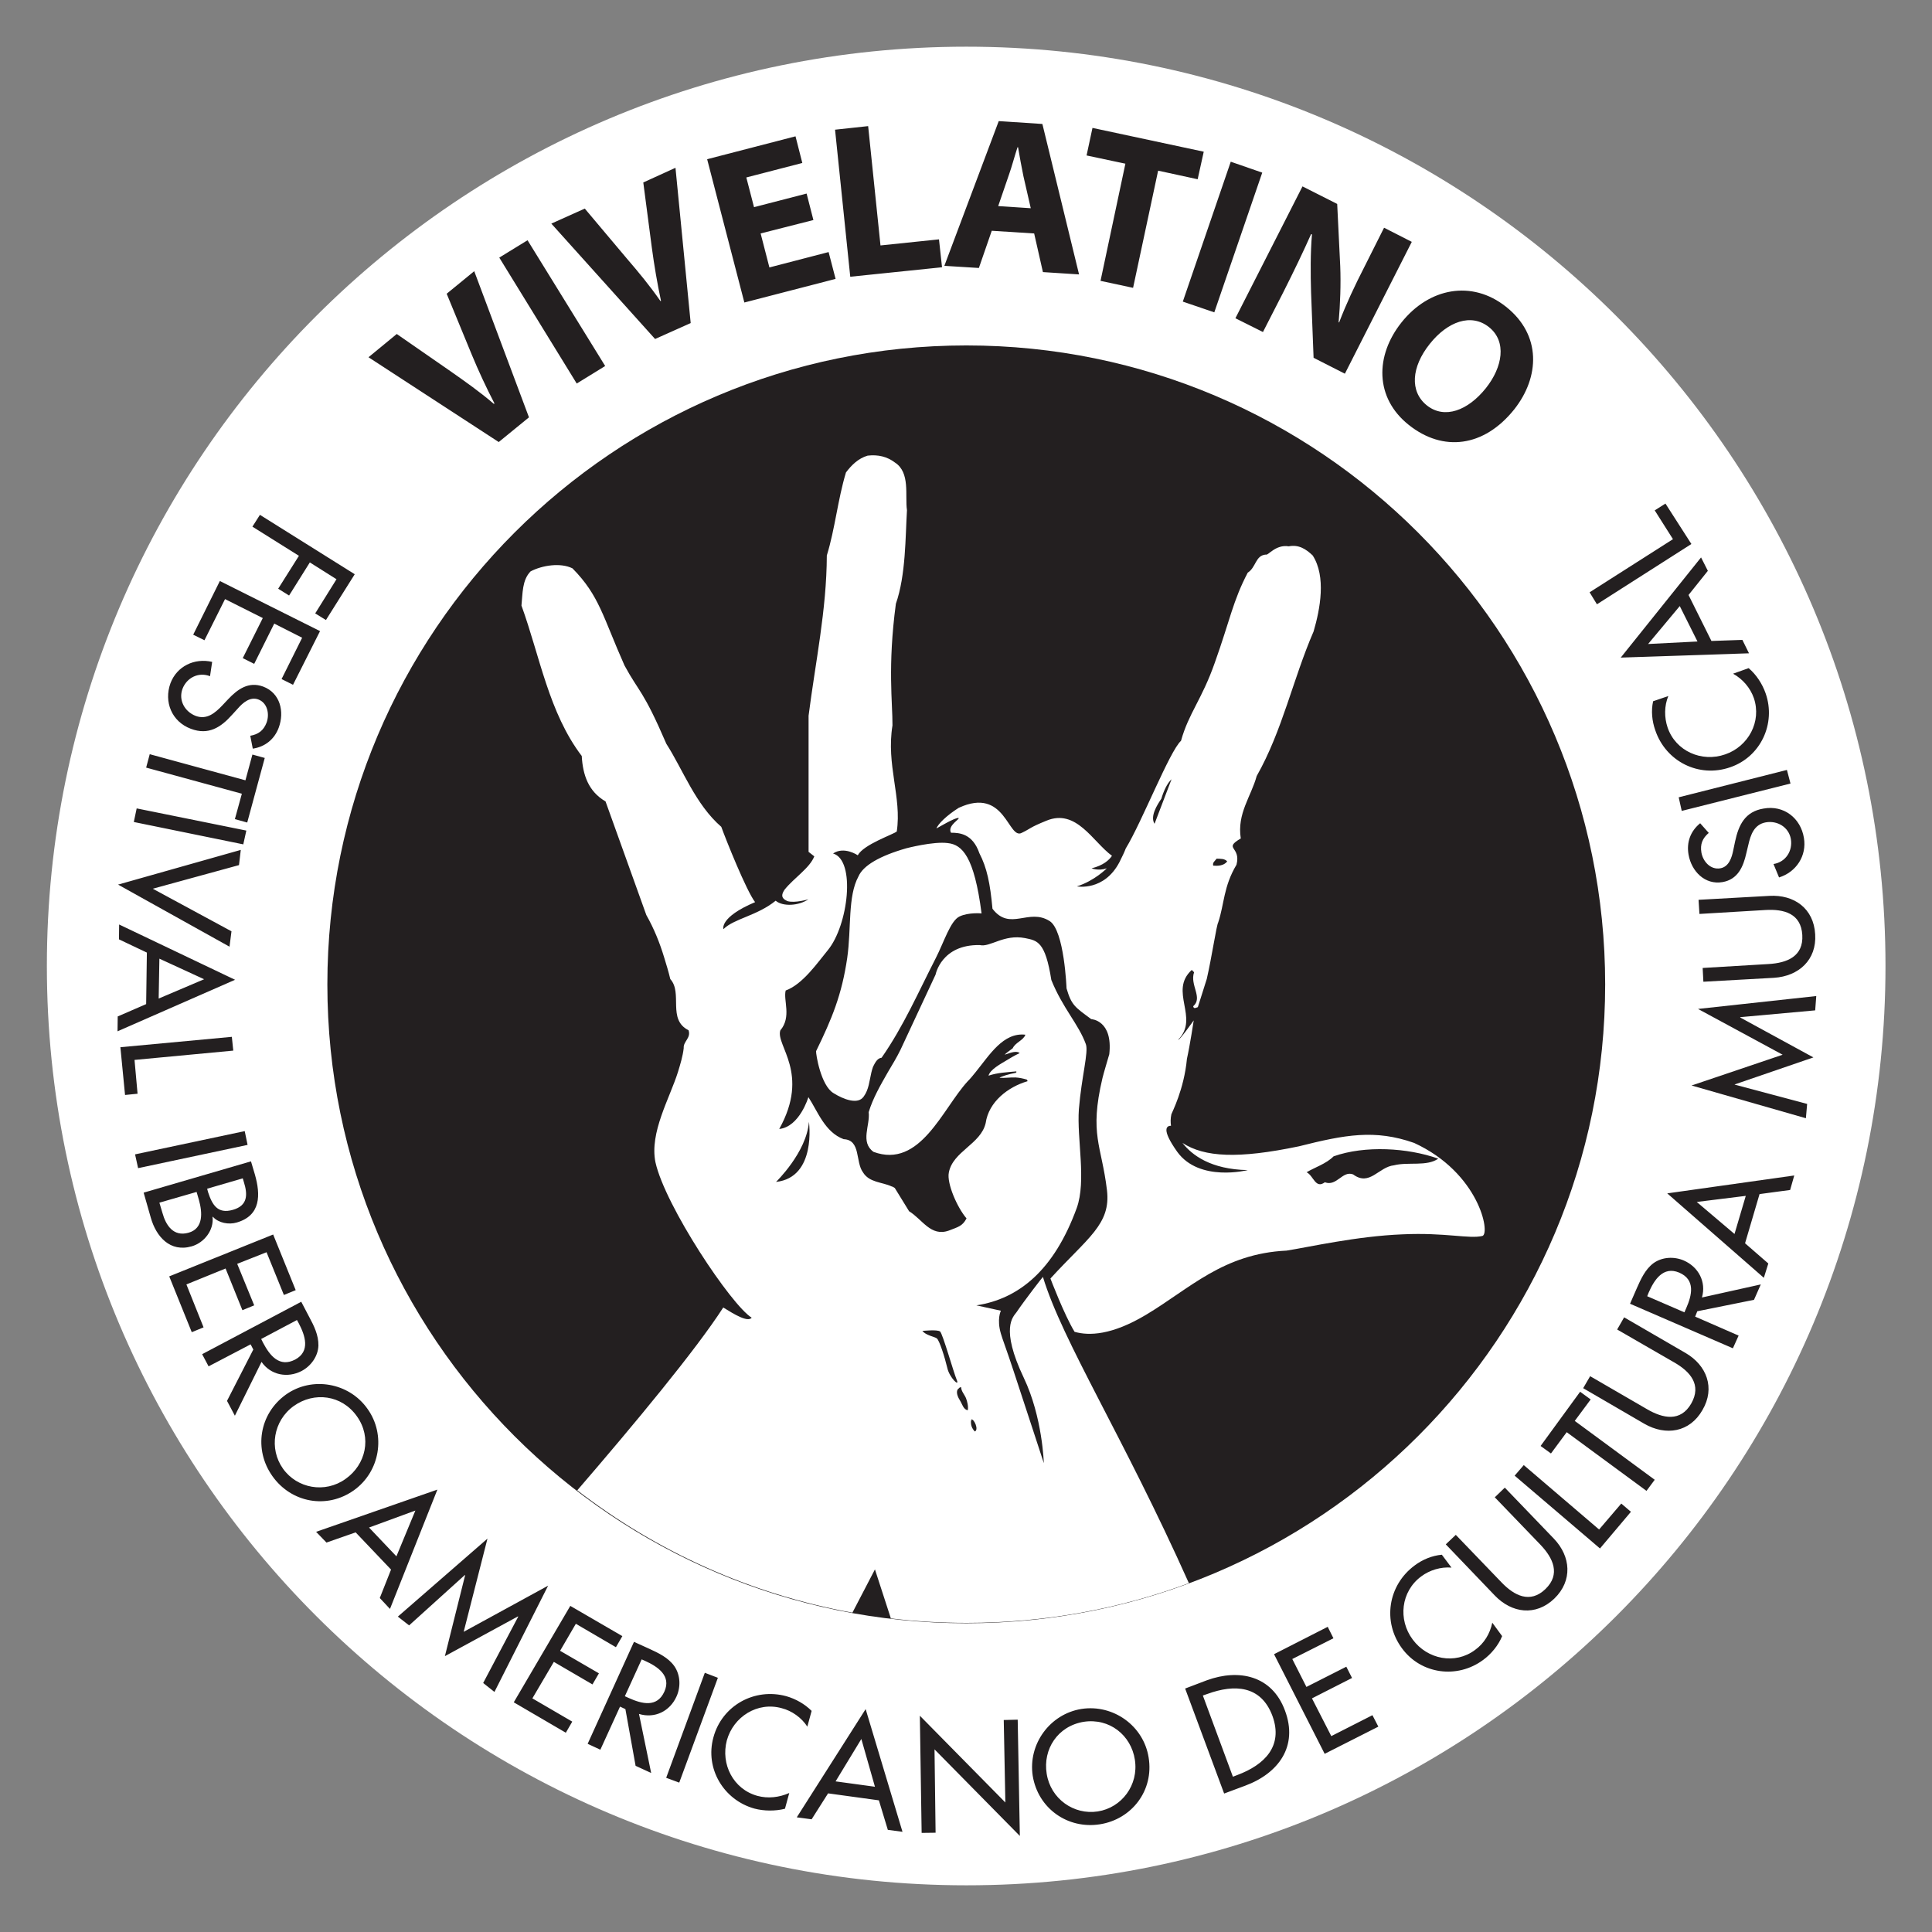 <?xml version="1.0" encoding="utf-8"?>
<!-- Generator: Adobe Illustrator 26.0.0, SVG Export Plug-In . SVG Version: 6.00 Build 0)  -->
<svg version="1.1" id="Layer_1" xmlns="http://www.w3.org/2000/svg" xmlns:xlink="http://www.w3.org/1999/xlink" x="0px" y="0px"
	 viewBox="0 0 1080 1080" style="enable-background:new 0 0 1080 1080;" xml:space="preserve">
<rect x="0" y="0" width="1080" height="1080" fill="#808080" stroke="none"/>
<style type="text/css">
	.st0{fill:#FFFFFF;}
	.st1{fill:#231F20;}
</style>
<g>
	<path class="st0" d="M1054,540c0-283.8-230.1-513.9-513.8-513.9c-283.8,0-514,230.1-514,513.9c0,283.8,230.2,513.9,514,513.9
		C823.9,1054,1054,823.8,1054,540"/>
	<path class="st1" d="M249.7,164.2l14,34c3.8,9.2,8.1,18.4,12.7,27.3l-0.3,0.3c-7.9-6.8-15.9-12.4-24.3-18.3l-30-20.8L206,199.7
		l72.8,47.4l16.9-13.8l-30.6-81.7L249.7,164.2z M279.1,144l43.3,70.4l15.9-9.8l-43.4-70.3L279.1,144z M359.6,102l4.8,36.6
		c1.3,9.7,3,19.7,5.1,29.6l-0.3,0.1c-5.9-8.5-12.1-16-18.9-23.9l-23.4-27.8l-18.7,8.4l58,64.5l19.9-8.9l-8.5-86.8L359.6,102z
		 M430.1,149.5l-4.9-19l29.5-7.5l-3.8-14.8l-29.4,7.6l-4.3-16.6l31.3-8.1l-3.8-14.9l-49.4,12.8l20.8,80.1l51-13.2l-3.9-15
		L430.1,149.5z M492.2,137.2l-6.9-66.7l-18.5,2l8.5,82.2l51.3-5.3l-1.7-15.6L492.2,137.2z M558.3,67.7l-30.4,80.9l19.3,1.2l7.2-20.8
		l23.7,1.5l4.9,21.6l20.2,1.3l-20.5-84.1L558.3,67.7z M558,115.2l5.9-17.2c1.7-4.7,3.3-10.9,4.9-15.7h0.3c0.8,5,2,11.2,3,16.2
		l4.1,17.9L558,115.2z M672.9,84.8l-62.2-13.3l-3.3,15.4l21.7,4.6l-13.9,65.5l18.2,3.9l14-65.5l22.1,4.8L672.9,84.8z M688,90.4
		l-26.8,78.2l17.6,6l26.8-78.1L688,90.4z M773.7,127.3l-10.8,21.5c-5.7,11.1-10.4,21.2-14.3,31.4l-0.3,0c0.9-10.1,1.3-21.4,0.9-31.4
		l-1.7-34.8l-19.4-9.8l-37.5,73.7l15.4,7.7l11.3-22.1c6.1-12.1,11.1-22.5,15.6-32.6l0.5,0.1c-0.9,10.4-0.8,22.4-0.5,32.6l1.4,36.4
		l17.5,8.9l37.4-73.7L773.7,127.3z M841.9,171.5c-19.1-15.2-43.1-10.6-58.5,8.8c-14.7,18.5-15,42.1,4.2,57.3
		c19,15.1,41.9,12.5,58.9-8.8C860.7,210.8,861.8,187.3,841.9,171.5 M830.6,217c-10,12.5-23.1,17.5-33,9.6
		c-9.7-7.8-8.6-21.5,1.6-34.3c10-12.6,23.2-17.4,33.2-9.4C842.4,190.9,840,205.2,830.6,217"/>
	<path class="st1" d="M155.5,329.1l6.1,3.8l11.6-18.5l14.9,9.4l-11.9,19.1l6,3.7l16.1-25.6l-53-33.2l-4.2,6.6l26,16.3L155.5,329.1z
		 M125.8,334.9l21.1,10.6l-11.2,22.4l6.4,3.2l11.2-22.5l15.6,7.9l-11.5,23.1l6.4,3.2l15.1-30l-56-28l-14.9,30l6.3,3.1L125.8,334.9z
		 M106.7,407.4c9.8,3.7,16.7-0.7,23.1-7.9l3.2-3.5c2.7-3.1,6.8-6.7,11.4-5c5.1,1.9,6.4,8.2,4.6,13c-1.7,4.4-4.6,6.5-9.1,7.3l1.4,7.2
		c6.8-1,12.1-5.2,14.5-11.7c3.3-8.9,0.9-19.4-8.7-23c-8.2-3-14.3,1.5-19.6,7.1l-3.2,3.4c-4.1,4.3-8.7,8.2-14.9,5.9
		c-6.2-2.4-9.7-8.8-7.4-15.1c2.4-6.3,9-9.6,15.4-7.1l1.2-8c-9.9-2.3-19.7,2.4-23.3,11.9C91.5,392.3,96,403.4,106.7,407.4
		 M131.3,457.9l6.9,1.9l9.8-36.1l-6.9-1.9l-3.9,14.4l-53.5-14.6l-2,7.5l53.5,14.6L131.3,457.9z M137.7,464.3l-61.3-12.4l-1.6,7.6
		l61.2,12.5L137.7,464.3z M129.4,520.6l-44-23.8l48.2-13.2l1-8.5L66,494.5l62.3,34.7L129.4,520.6z M66.6,516.8l-0.1,8.3l15.6,7.4
		l-0.4,28.8l-15.9,6.9l-0.1,8.3l65.7-28.8L66.6,516.8z M89.1,535.9l25,11.5l-25.4,10.8L89.1,535.9z M75.2,592.5l55.2-5.2l-0.8-7.7
		l-62.3,5.8l2.6,26.7l7-0.7L75.2,592.5z M136.8,632.3l-61.3,13l1.7,7.7l61.2-13L136.8,632.3z M107.2,696.7c6.9-2,12.5-9,11.6-16.5
		h0.2c3.2,3.5,8.9,4.5,13.3,3.2c13.6-3.9,13.4-15.6,10.2-26.8l-2.2-7.4l-60,17.5l4,14C87.3,691.3,95.1,700.2,107.2,696.7
		 M135.7,658.7l0.6,2c2.2,7,2.3,13.2-6.1,15.6c-8.6,2.5-11.6-2.9-13.9-9.9l-0.5-1.9L135.7,658.7z M90.8,678l-1.7-5.7l20.8-6l1.3,4.5
		c1.9,6.8,2.7,15.9-5.8,18.3C96.9,691.5,92.7,684.9,90.8,678 M104.2,718l21.9-8.9l9.4,23.3l6.6-2.7l-9.5-23.2L149,700l9.7,23.9
		l6.6-2.7l-12.6-31.1l-58.1,23.4l12.6,31.2l6.6-2.7L104.2,718z M168.6,766.4c5.3-2.8,9.2-8.3,9.4-14.2c0.1-5.9-2.5-11.1-5.2-16.1
		l-4.4-8.4l-55.4,29.3l3.6,6.8l23.5-12.3l1.5,2.9l-14.7,28.7l4.4,8.3l14.9-30.1C151.3,768.7,160.7,770.5,168.6,766.4 M166,737.9
		l1,1.8c3.6,6.9,6.6,15.7-2,20.3c-8.8,4.6-14.2-2.3-17.9-9.3l-1.1-2.2L166,737.9z M197.8,833.1c14.6-10.4,18.1-31,7.6-45.6
		c-10.3-14.6-31-18.3-45.6-7.9c-15,10.8-18,30.9-7.5,45.6C162.8,840,182.7,843.8,197.8,833.1 M158.2,821
		c-7.9-11.1-5.5-26.8,6.1-35.1c11.3-8,26.7-6.2,35.2,5.8c8.5,11.9,5,27-6.3,35C181.7,835,166,832,158.2,821 M176.7,856.3l5.8,6
		l16.3-5.7l19.8,20.8l-6.3,15.9l5.7,6.1l26.5-66.7L176.7,856.3z M206.3,853.9l25.9-9.5L221.6,870L206.3,853.9z M259.2,912.2
		l13.3-52.1l-50.1,43.6l6.3,4.9l31.2-28.2l0.1,0.2l-11.3,45.2l40.8-22.2l0.2,0.1l-19.6,37.1l6.3,5l30-59.4L259.2,912.2z M309.6,929
		l21.6,12.6l3.6-6.2l-21.7-12.6l8.8-15.1l22.4,13.1l3.6-6.2l-29.1-16.9l-31.6,53.9l29.1,17l3.6-6.2l-22.3-13L309.6,929z
		 M378.2,948.3c2.4-5.3,2.2-12-1.3-17c-3.4-4.7-8.7-7.2-13.9-9.6l-8.6-3.9l-25.9,57l7.1,3.3l11-24.1l3,1.4l5.7,31.7l8.7,4l-6.8-33
		C366,960.8,374.5,956.6,378.2,948.3 M351.5,949.2l-2.2-1l9.4-20.6l1.8,0.8c7.1,3.2,14.9,8.3,10.9,17.2
		C367.3,954.7,358.8,952.5,351.5,949.2 M394,935.1l-21.6,58.7l7.3,2.7l21.6-58.6L394,935.1z M423.4,1003.9
		c-13.5-3.7-20.6-17.7-17.1-31c3.7-13.3,17.2-21.8,30.7-18c5.6,1.4,11.1,5.3,14.3,10.3l2.4-8.8c-3.9-3.9-8.9-6.7-14.1-8.2
		c-17.8-4.9-36,5.2-40.8,23c-4.8,17.4,5.7,35,22.9,39.8c5.3,1.4,11.6,1.5,17.1,0.1l2.4-8.8C435.5,1004.8,429.3,1005.5,423.4,1003.9
		 M445.4,1015.9l8.3,1.1l9.2-14.5l28.4,3.9l5,16.5l8.2,1.1l-20.6-68.6L445.4,1015.9z M467.1,995.8l14.4-23.7l7.6,26.7L467.1,995.8z
		 M568.9,961.3l-7.8,0.2l0.9,46.1l-47.8-48.5l1,65.5l7.8-0.1l-0.6-46.6l47.7,48.4L568.9,961.3z M604.6,955.3
		c-17.7,2.8-30,19.7-27.3,37.4c3,18.3,19.6,29.9,37.5,27.1c17.9-2.8,30.3-18.9,27.3-37.3C639.3,964.7,622.3,952.6,604.6,955.3
		 M613.7,1012.6c-13.4,2.1-26.4-7-28.6-21.1c-2.2-13.6,6.1-26.6,20.7-29c14.4-2.2,26.5,7.5,28.6,21.2
		C636.6,997.9,627,1010.5,613.7,1012.6 M674.6,939.3l-12.1,4.6l21.8,58.7l11.8-4.4c18.6-6.9,29.7-22,22.2-42
		C711.1,936.7,692.7,932.7,674.6,939.3 M691.8,992.2l-2.6,1l-16.8-45.4l2.6-0.9c15.1-5.5,29.9-4.8,36.3,12.3
		C717.5,976.2,706.7,986.6,691.8,992.2 M744.2,970.5l-10.8-21.1l22.4-11.4l-3.2-6.3L730.3,943l-7.9-15.6l23-11.6l-3.2-6.4l-30,15.3
		l28.3,55.7l30-15.2l-3.3-6.4L744.2,970.5z M824.6,922.3c-11.2,8.4-26.7,5.3-34.9-5.8c-8.3-11.1-6.6-26.9,4.8-35.3
		c4.7-3.5,10.9-5.4,16.9-4.9l-5.4-7.2c-5.5,0.5-10.8,2.7-15.2,6c-14.9,11-18.1,31.4-7.1,46.3c10.7,14.6,31,17.2,45.4,6.5
		c4.4-3.2,8.5-8.1,10.6-13.3l-5.5-7.5C832.9,913.3,829.6,918.7,824.6,922.3 M841.2,831.6l-5.6,5.4l25.6,26.6
		c7,7.4,11.3,16.4,2.7,24.7c-8.6,8.3-17.5,3.6-24.5-3.7L813.8,858l-5.6,5.3l27.4,28.6c9.5,9.9,22.9,11.7,33.3,1.7
		c10.3-10,9.2-23.5-0.2-33.4L841.2,831.6z M893.9,855L851.8,819l-5.1,5.9l47.7,40.7l17.3-20.5l-5.4-4.6L893.9,855z M889.2,782.3
		l-5.9-4.3l-22.1,30.3l5.8,4.2l8.8-11.9l44.6,32.8l4.6-6.2l-44.7-32.9L889.2,782.3z M942.2,756.3l-34.3-19.9l-3.9,6.8l31.9,18.4
		c8.9,5.1,15.5,12.5,9.5,23c-6,10.4-15.8,8.3-24.6,3.2l-31.9-18.5l-3.9,6.7l34.2,19.9c12,6.9,25.4,4.8,32.5-7.7
		C958.9,775.9,954.1,763.2,942.2,756.3 M941.2,704.6c-5.4-2.3-12.1-2-17,1.6c-4.5,3.4-7,8.9-9.2,13.9l-3.8,8.7l57.5,24.9l3.2-7.1
		l-24.3-10.6l1.2-3l31.7-6.4l3.8-8.6l-32.9,7.3C953.9,716.6,949.5,708.2,941.2,704.6 M942.6,731.3l-1,2.3l-20.8-9l0.8-2
		c3.1-7.1,8.1-15,17.1-11.2C947.9,715.4,945.8,724,942.6,731.3 M986,714.3l2.5-8l-13-11.3l8.1-27.5l17.1-2.3l2.3-8.1l-71,10
		L986,714.3z M969.6,689.8l-21.1-17.9l27.4-3.4L969.6,689.8z M1014.7,564.8l0.6-8l-66.1,7.2l47.3,25.6l-50.9,17.2l63.9,18.3l0.7-8
		l-40.5-10.8v-0.1l44-15.1l-40.9-22.3v-0.2L1014.7,564.8z M989.1,500.8l-39.6,2.2l0.5,7.9l36.9-2.2c10.3-0.6,19.9,1.9,20.6,14
		c0.7,12-8.6,15.6-18.8,16.2l-36.9,2.2l0.4,7.7l39.5-2.2c13.8-0.9,23.9-10,23-24.3C1013.9,507.8,1002.9,500,989.1,500.8 M985.8,452
		c-10.3,1.7-13.9,9.1-15.9,18.5l-1,4.8c-0.8,4-2.4,9.3-7.3,10.1c-5.4,0.9-9.6-3.8-10.5-8.8c-0.8-4.7,0.6-8,4.1-11l-4.8-5.4
		c-5.4,4.4-7.7,10.6-6.5,17.5c1.6,9.3,9.1,17.1,19,15.4c8.6-1.5,11.6-8.6,13.3-16.1l1.1-4.6c1.3-5.7,3.2-11.5,9.8-12.7
		c6.4-1.1,12.8,2.6,14,9.3c1.1,6.6-2.8,12.9-9.7,14l3.1,7.5c9.6-3,15.6-12.1,13.9-22.1C1006.6,457.3,997.1,449.9,985.8,452
		 M940.1,453.3l60.8-15.3l-2-7.6l-60.5,15.3L940.1,453.3z M968.8,376.6c5.4,3,9.6,7.9,11.6,13.6c4.5,13.2-3.1,27.1-16,31.5
		c-13.1,4.6-27.7-1.8-32.2-15c-1.9-5.6-1.9-12.1,0.4-17.6l-8.5,2.9c-1.2,5.4-0.6,11.1,1.2,16.2c5.9,17.5,24.4,26.8,41.9,20.7
		c17-5.8,25.7-24.4,19.8-41.3c-1.8-5.2-5.2-10.5-9.5-14.1L968.8,376.6z M977.7,365.2l-3.7-7.5l-17.3,0.6l-12.8-25.7l10.8-13.5
		l-3.8-7.5l-44.9,56L977.7,365.2z M948.9,358.6l-27.6,1.4l17.7-21.2L948.9,358.6z M892.7,337.8l52.8-33.7l-14.5-22.6l-6,3.8
		l10.2,16.1l-46.6,29.7L892.7,337.8z"/>
	<path class="st1" d="M897.3,550.3c0,197.1-159.8,357.1-357.1,357.1C342.9,907.4,183,747.5,183,550.3
		c0-197.2,159.9-357.2,357.2-357.2C737.5,193.1,897.3,353.1,897.3,550.3"/>
	<path class="st0" d="M790.5,638.9c-21.9-7.7-38.6-4.6-64.4,1.9c-34,7.1-52.8,6.1-65.1-1.9c5.3,6.8,15.8,14.8,36.5,15.2
		c0,0-27,6.9-39.4-10.2c-9.3-13.1-5.7-14.6-3.5-14.6c-0.3-1.9-0.3-4,0.2-6.4c0.3-1,7.1-13.9,8.7-31c1.7-7.6,3.8-21.5,3.8-21.5
		s-8.5,12-8.6,10.7c11.9-12.2-5.5-27,7.5-38.9l1.3,1.3c-2.5,7.2,5.1,14.2-0.5,19c0.3,1.4,1,1.1,2.6,0.5l5-15.8
		c2.9-12.7,5.4-29.9,6.4-31.6c3.4-10.2,2.9-20,10.2-32.2c2.7-10.4-7.7-8.7,2.4-14.7c-2.2-13.9,5.8-23.5,8.9-34.9
		c14.4-25.4,20.3-54.3,31.8-80.8c3.7-12.6,7.1-30.7-0.5-42.5c-3.8-3.6-7.8-6.2-13.4-5.1c-7.3-1.2-11.7,5.4-12.7,4.6
		c-6,0.4-5.5,7.2-10.2,10.1c-8.3,15.8-10,26.8-18.4,50.3c-7.3,20.8-14.6,28.2-18.9,43.7c-6.4,5.8-21.8,45.3-30.9,60.2
		c-0.7,1.9-1.8,4.2-3.5,7.6c-8.6,16.5-23.8,13.6-23.8,13.6c10-3.2,16.7-10.1,16.7-10.1c-4.7,1.6-8.5,0-8.5,0c6.5-1.6,9.8-4.6,11.4-7
		c-10.8-7.9-19.9-26.6-36.7-19.6c-9.6,3.9-8.6,4.3-13.6,6.7c-7.8,4.5-9.1-26.1-35.4-13.9c-6.5,4.1-11.6,9-12.4,11.5
		c2.4-1.3,9.5-5.6,12.2-5.9c1.6,0.4-6.3,4.2-4.1,8.3c4.8,0,12.1,0.5,15.9,11.5c4.2,8.1,6,16.8,7.3,31c9.8,12.8,20.2-0.6,32,6.9
		c8.2,5.3,9.4,37.6,9.4,37.6c2.8,9.6,4.8,10.5,13.8,17.2c0,0,12.2,0.5,10.1,19.6c-0.8,2.8-3.1,10.4-3.8,13.3
		c-7.5,31.7-0.5,37.5,2.5,62.7c2.3,19.1-10.8,26.6-31.6,49.4c0,0,7.7,20.3,13.5,29.8c8.1,2.3,20.8,1.9,39.9-9.5
		c24.6-14.7,43.1-34.2,78.6-35.9c12.2-1.9,39.2-8.1,64.9-9.1c23.9-1.1,37.2,2.7,44.6,0.9C833.2,689.4,826.8,655.6,790.5,638.9
		 M680.1,480c2.2,0.1,4.4-0.1,5.9,1.5c-1.8,2.6-5.6,2.6-7.8,2.4C677.7,482.1,679.1,481.4,680.1,480 M649.2,446.5
		c1.2-4.1,3.2-8.6,5.7-10.9l-9.5,24.9C642.8,456.4,646.8,450,649.2,446.5 M779.3,651.4c-8.7,0.9-13.6,12-22.9,5.1
		c-6-2.3-9.1,6.9-15.8,4.4c-5.3,3.9-6.3-3.7-10.2-5.6c4.7-2.8,10.9-4.7,15.1-8.9c17.5-6.2,41.4-4.8,58.5,1.3
		C797.6,652.2,787.2,649.4,779.3,651.4 M479.9,489.9c-6.1,11.2-3.9,28.8-6.3,45.6c-3,20.5-8.5,33.9-17.4,52.1
		c-0.2,1.3,2.6,19.3,9.8,23.5c5.4,3.4,13.6,6.6,16.8,1.9c2.9-3.9,3.2-8.9,4.3-13.5c0.3-1.1,0.5-2,0.9-3.1c0.9-1.7,2.2-4.9,4.8-5.1
		c12.3-17.6,20.7-37,30.3-55.7c4.7-9.2,8.2-20.9,13.3-23.3c5.1-2.4,12.3-1.7,12.3-1.7c-4.1-32-10.9-38.4-18.8-39.3
		c-8.1-1.1-23.3,2.9-23.3,2.9C491.6,478.5,482.5,483.9,479.9,489.9 M568.2,733.6c-1.8,2.5-9.2,8.6,4.1,36.6
		c10.5,22,11.2,47.7,11.2,47.7s-9.8-30-16.9-51.5c-3.6-11-6.4-18.3-7.1-20.9c-2.4-8.1,0-12.8,0-12.8l-13.7-3
		c23.7-3.6,43.4-19.6,56.1-54.4c5.5-15.3,0-38.6,1.2-55.2c1.5-18.3,5.5-32,3.9-36.4c-4-11.1-13-20.2-19.3-35.9
		c-3.4-21.5-7.8-22-14.7-23.4c-11.9-2.3-19.6,5.3-25.3,3.9c-21.5-0.4-24.7,16.5-24.7,16.5l-19.6,42c-2.1,4.3-4.6,8.4-7.1,12.6
		c-4.1,7.2-8.3,14.4-10.7,22.3c0.9,7.4-4.9,16.7,2.7,22.2c26.1,9.6,38.6-24.2,52.6-39.4c1.5-1.5,2.9-3.2,4.5-5.2
		c7.8-9.6,15.4-22.3,27.8-20.9c-1.1,3.2-5.6,4.3-7.1,7.6c-10.5,7.8,0.8-0.3,3.9,2.7c-2.9,1.3-5.6,3-7.6,4.2c-2.8,1.7-9,5-9.8,8.4
		c5-1.7,10.3-1.9,15.6-2.4c0,0.2-0.1,0.2-0.3,0.4c0.2,0.1,0.3,0.2,0.4,0.3c-4.5,0.8-8.7,2.2-9.6,2.9c3,0.2,5.9-0.3,9-0.2
		c2,0.1,4.4,0.6,6.3,1.2c0.2,0.3,0.4,0.5,0.4,0.9c-10.9,3.2-21.7,11.5-23.4,23.4c-2.7,11.8-18.4,15.8-20.6,27.7
		c-1.2,5.9,4.6,19.4,9.9,25.6c-2.3,4.3-4.5,4.7-9.9,6.8c-10.1,3.6-14.8-6.3-22.2-10.8l-8-13c-0.6-0.4-1-0.7-1.8-0.9
		c-5.4-2.5-12.5-2.1-16-7.9c-4.3-5.8-1.1-18.1-10.8-18.5c-10.5-3.9-14.5-15.6-19.7-23.5c0,0-4.9,16.6-16.3,17.8
		c17.4-31.2-2.1-46.7,0.6-55.1c6.4-7.6,1.6-16.8,3-22.3c9.6-3.5,17.9-15.7,23.6-22.6c11.4-13.9,15.7-50.2,2.9-54
		c6.2-4.2,13.8,1,13.8,1c3.3-6.1,19.8-11.6,21.8-13.3c2.9-19.1-6-37.2-2.4-59.3c0.1-12.4-2.8-32.8,1.9-68c5.6-16,5.3-37.4,6.2-52.3
		c-1.2-8.1,2-21.1-6.8-26.7c-4.2-3.2-9.3-4.5-15.2-3.8c-5.2,1.5-9.1,5.4-12.1,9.4c-4.6,15.2-6.1,31.5-10.7,46.4
		c-0.1,30.4-6.4,59.8-10.2,89.6v76.1l3.2,2.5c-2.6,6.6-11.3,12-16.6,18.6c-1.5,2.3-2.5,4.6,1.5,6.4c4.2,1.3,11.8-1,11.8-1
		c-5.4,3.7-14.3,4.2-18.3,0.8c-10.3,8.4-23.3,10-29.2,15.9c0,0-2.4-6.6,17.7-15.1c-4.9-6.4-16.3-34.9-18.9-42.1
		c-14.5-12.6-21.4-31.9-30.7-46.4c-13.1-30.4-15.1-28.5-23.4-43.8c-12.1-27.2-14-39-29.1-54.3c-6.7-3.3-16.9-1.7-23.4,1.7
		c-4.8,4.9-4.4,12.4-5.1,19.1c10.3,28.4,15.3,59.9,33.7,84.1c0.6,10.6,3.7,19.8,13.3,25.4l22.8,63.5c4.3,7.6,7.5,15.5,10,23.8
		c1.2,3.9,2.4,7.8,3.4,12c7.1,7.8-1.8,22.6,10.2,28.6c1.5,4.4-3,6.2-2.7,10c-0.5,4.5-1.9,9-3.2,13.3c-4.6,14.7-16,33.9-12.6,50.5
		c5.4,24.4,42.4,79.9,53.8,86.9c-2.2,2.7-9.6-1.8-15.9-5.7c-15.4,23.9-49.8,65.3-81.6,102.2c44.2,34.1,96.6,58,153.8,68.4
		c7.3-14.1,12.6-24.2,12.6-24.2s3.7,11.5,8.9,27.4c13.9,1.7,28.1,2.5,42.5,2.5c43.6,0,85.4-7.8,124.1-22.2
		c-36.8-82.3-70.6-135-81.6-171.2C582.7,714,572.5,727.2,568.2,733.6 M433.8,660.7c0,0,17.1-16.5,18.4-33.6
		C452.2,627.1,456.6,658.2,433.8,660.7 M529.5,764.5c-1.3-5.5-4.4-15.5-5.9-16.4c-1.6-1-5.9-1.6-8-4.1c0,0,8.3-0.9,9.9,0.3
		c1.5,1.3,7.5,22.7,9.3,27C536.7,775.7,530.7,770.2,529.5,764.5 M541,788.3c-2.4-0.2-3.2-3.6-4.3-5.3c-1.1-1.7-2.8-5.1-0.9-6.8
		c0,0.1-0.1,0.1-0.1,0.1l0.1-0.1c0,0,0,0,0,0.1c0,0,0-0.1,0.1-0.1l0.2-0.2c-0.1,0-0.1,0.1-0.1,0.1c0.3-0.4,0.7-0.7,1.3-0.6
		c0,2.2,1.9,4.1,2.7,6.1C540.7,783.4,541.4,786.2,541,788.3 M544.9,800.2c-1.7-1.9-2.3-3.6-2.1-6.2c0.2-0.2,0.4-0.1,0.6-0.1
		l-0.6-0.5C544.6,793,547.3,799.4,544.9,800.2"/>
</g>
</svg>
